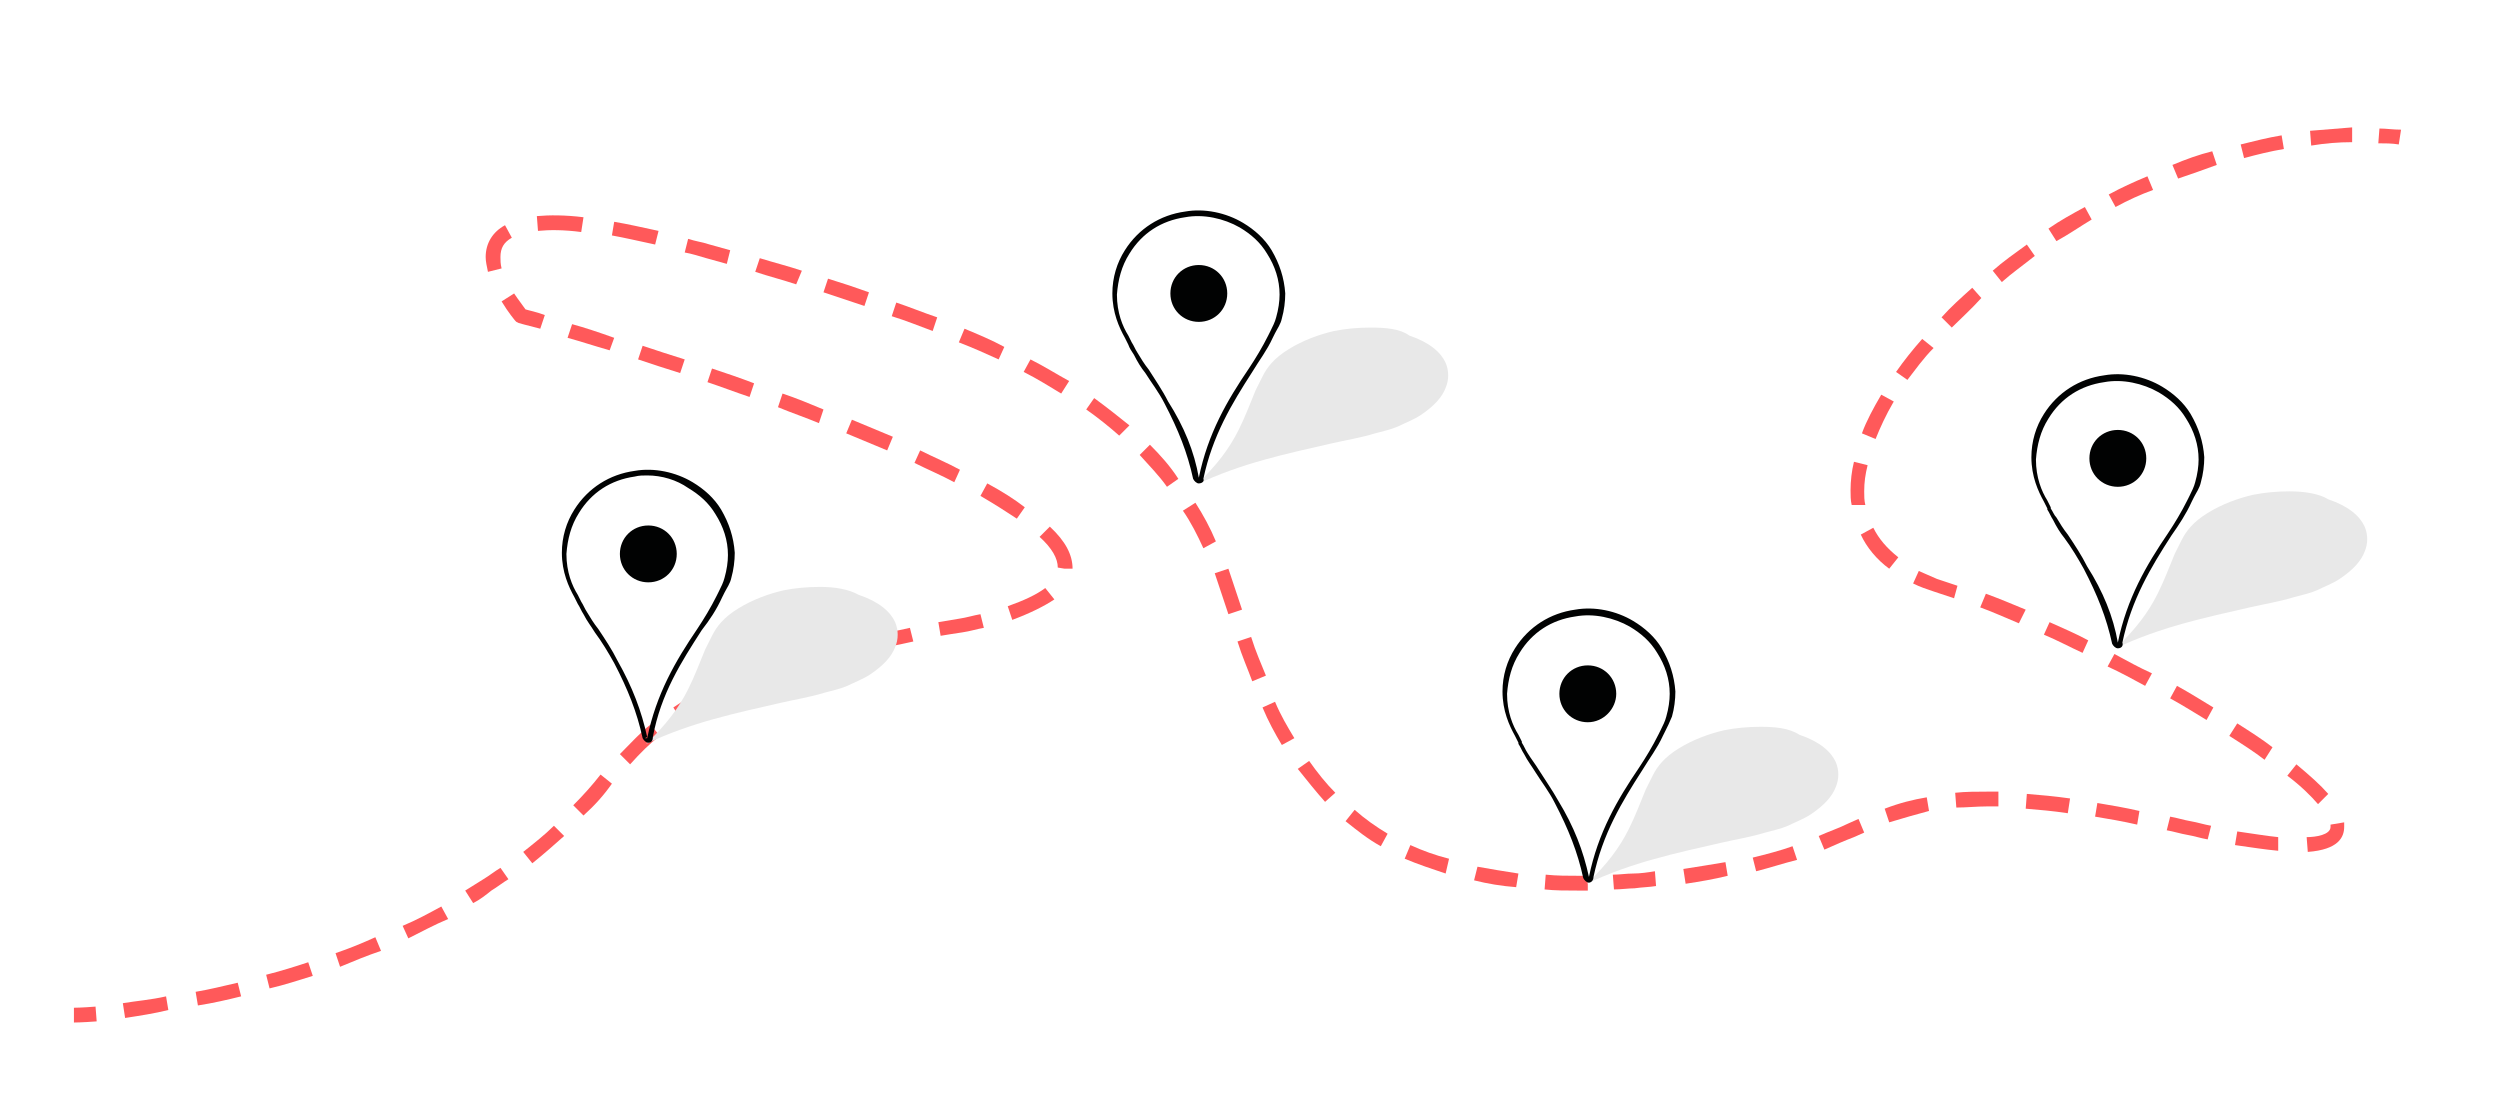 <?xml version="1.0" encoding="utf-8"?>
<!-- Generator: Adobe Illustrator 23.0.2, SVG Export Plug-In . SVG Version: 6.00 Build 0)  -->
<svg version="1.1" id="Livello_1" xmlns="http://www.w3.org/2000/svg" xmlns:xlink="http://www.w3.org/1999/xlink" x="0px" y="0px"
	 viewBox="0 0 219.8 97" style="enable-background:new 0 0 219.8 97;" xml:space="preserve">
<style type="text/css">
	.st0{fill:#FF595A;}
	.st1{clip-path:url(#SVGID_2_);fill:#E8E8E8;}
	.st2{fill:#010202;}
	.st3{clip-path:url(#SVGID_4_);fill:#E8E8E8;}
	.st4{clip-path:url(#SVGID_6_);fill:#E8E8E8;}
	.st5{clip-path:url(#SVGID_8_);fill:#E8E8E8;}
</style>
<g>
	<path class="st0" d="M11,89.5l-0.2-1.3c1.2-0.2,2.5-0.3,3.8-0.6l0.2,1.2C13.6,89.1,12.3,89.3,11,89.5z M17.4,88.4l-0.2-1.2
		c1.2-0.2,2.4-0.5,3.7-0.8l0.3,1.2C20,87.9,18.7,88.2,17.4,88.4z M23.7,86.9l-0.3-1.2c1.2-0.3,2.5-0.7,3.7-1.1l0.4,1.2
		C26.2,86.2,25,86.6,23.7,86.9z M29.9,85l-0.4-1.2c1.2-0.4,2.4-0.9,3.5-1.4l0.5,1.2C32.3,84,31.1,84.5,29.9,85z M35.9,82.5l-0.5-1.1
		c1.2-0.5,2.3-1.1,3.4-1.7l0.6,1.1C38.2,81.3,37.1,81.9,35.9,82.5z"/>
	<path class="st0" d="M46.8,75.9l-0.8-1c1-0.8,1.9-1.5,2.7-2.3l0.9,0.9C48.7,74.3,47.8,75.1,46.8,75.9z M51.3,71.7l-0.9-0.9
		c0.9-0.9,1.7-1.8,2.4-2.7l1,0.8C53.1,69.9,52.3,70.8,51.3,71.7z M55.4,67.2l-0.9-0.9c1-1,1.8-1.9,2.7-2.6l0.8,1
		C57.1,65.4,56.3,66.2,55.4,67.2z M59.9,63.3l-0.7-1.1c1-0.7,2.1-1.3,3.3-1.8l0.5,1.1C61.8,62.1,60.8,62.7,59.9,63.3z M65.2,60.6
		l-0.5-1.2c1.1-0.4,2.2-0.9,3.5-1.3l0.4,1.2C67.3,59.8,66.2,60.2,65.2,60.6z M70.8,58.7l-0.4-1.2c1.1-0.3,2.3-0.6,3.6-1l0.3,1.2
		C73.1,58.1,71.9,58.4,70.8,58.7z M76.7,57.2L76.4,56c1.1-0.3,2.3-0.5,3.6-0.8l0.3,1.2C79,56.7,77.8,56.9,76.7,57.2z"/>
	<path class="st0" d="M89,54.5l-0.4-1.2c1.4-0.5,2.5-1,3.3-1.6l0.8,1C91.8,53.3,90.6,53.9,89,54.5z M93.6,50L93,49.9
		c0-0.8-0.5-1.7-1.6-2.7l0.9-0.9c1.4,1.3,2,2.5,2,3.7H93.6z M89.4,45.6c-0.9-0.6-2-1.3-3.2-2l0.6-1.1c1.3,0.7,2.4,1.4,3.3,2.1
		L89.4,45.6z M83.9,42.4c-1.1-0.6-2.3-1.1-3.5-1.7l0.5-1.1c1.2,0.6,2.4,1.1,3.5,1.7L83.9,42.4z M78,39.6c-1.2-0.5-2.4-1-3.6-1.5
		l0.5-1.2c1.2,0.5,2.4,1,3.6,1.5L78,39.6z M72,37.2c-1.2-0.5-2.4-0.9-3.6-1.4l0.4-1.2c1.2,0.4,2.4,0.9,3.6,1.4L72,37.2z M65.9,34.9
		c-1.2-0.4-2.5-0.9-3.7-1.3l0.4-1.2c1.2,0.4,2.4,0.8,3.7,1.3L65.9,34.9z M59.8,32.8c-1.3-0.4-2.5-0.8-3.7-1.2l0.4-1.2
		c1.2,0.4,2.4,0.8,3.7,1.2L59.8,32.8z M53.6,30.8c-1.4-0.4-2.6-0.8-3.7-1.1l0.4-1.2c1.1,0.3,2.3,0.7,3.7,1.2L53.6,30.8z"/>
	<path class="st0" d="M42.9,23.9c-0.1-0.5-0.2-0.9-0.2-1.3c0-1.2,0.6-2.2,1.7-2.8l0.6,1.1c-0.7,0.4-1,0.9-1,1.7c0,0.3,0,0.6,0.1,1
		L42.9,23.9z M57.6,21.5c-1.4-0.3-2.7-0.6-3.8-0.8l0.2-1.2c1.2,0.2,2.5,0.5,3.9,0.8L57.6,21.5z M51.1,20.4c-1.5-0.2-2.8-0.2-3.8-0.1
		L47.2,19c1.1-0.1,2.5-0.1,4.1,0.1L51.1,20.4z"/>
	<path class="st0" d="M105.8,48.2c-0.5-1.1-1.1-2.3-1.8-3.3l1.1-0.7c0.7,1.1,1.3,2.2,1.8,3.4L105.8,48.2z M102.6,42.8
		c-0.7-1-1.6-1.9-2.4-2.8l0.9-0.9c0.9,0.9,1.8,1.9,2.5,3L102.6,42.8z M98.4,38.3c-0.9-0.8-1.9-1.6-2.9-2.3l0.7-1
		c1.1,0.8,2.1,1.6,3.1,2.4L98.4,38.3z M93.3,34.6c-1-0.6-2.1-1.3-3.3-1.9l0.6-1.1c1.2,0.6,2.3,1.3,3.4,1.9L93.3,34.6z M87.8,31.6
		c-1.1-0.5-2.2-1-3.5-1.5l0.5-1.2c1.2,0.5,2.4,1,3.5,1.6L87.8,31.6z M82,29.1c-1.1-0.4-2.3-0.9-3.6-1.3l0.4-1.2
		c1.2,0.4,2.4,0.9,3.6,1.3L82,29.1z M76,26.9c-1.2-0.4-2.4-0.8-3.6-1.2l0.4-1.2c1.3,0.4,2.5,0.8,3.6,1.2L76,26.9z M70,25
		c-1.2-0.4-2.4-0.7-3.6-1.1l0.4-1.2c1.3,0.4,2.5,0.7,3.7,1.1L70,25z"/>
	<path class="st0" d="M138.8,78.3c-1.1,0-2.1,0-3-0.1l0.1-1.3c1,0.1,1.9,0.1,3,0.1h0.7v1.3H138.8z M133.3,78
		c-1.3-0.1-2.5-0.3-3.7-0.6l0.3-1.2c1.1,0.2,2.3,0.4,3.6,0.6L133.3,78z M127.1,76.8c-1.2-0.4-2.4-0.8-3.6-1.3l0.5-1.2
		c1.1,0.5,2.2,0.9,3.4,1.2L127.1,76.8z M121.4,74.4c-1.1-0.6-2.1-1.4-3.1-2.2l0.8-1c0.9,0.8,1.9,1.5,2.9,2.1L121.4,74.4z
		 M116.5,70.5c-0.8-0.9-1.6-1.9-2.4-2.9l1-0.7c0.7,1,1.5,2,2.3,2.8L116.5,70.5z M112.7,65.5c-0.6-1-1.2-2.1-1.7-3.3l1.1-0.5
		c0.5,1.2,1.1,2.2,1.7,3.2L112.7,65.5z M110.1,59.9c-0.4-1.1-0.9-2.2-1.3-3.5L110,56c0.4,1.3,0.9,2.4,1.3,3.4L110.1,59.9z"/>
	<path class="st0" d="M148.2,77.7l-0.2-1.3c1.3-0.2,2.5-0.4,3.7-0.6l0.2,1.2C150.7,77.3,149.5,77.5,148.2,77.7z M154.4,76.6
		l-0.3-1.2c1.2-0.3,2.4-0.6,3.5-1l0.4,1.2C156.8,75.9,155.6,76.3,154.4,76.6z M160.4,74.7l-0.5-1.2c0.9-0.4,1.8-0.7,2.6-1.1l0.9-0.4
		l0.5,1.2l-0.9,0.4C162.2,73.9,161.3,74.3,160.4,74.7z M187.9,72.5c-1.3-0.3-2.5-0.5-3.7-0.7l0.2-1.2c1.2,0.2,2.4,0.4,3.7,0.7
		L187.9,72.5z M166.1,72.3l-0.4-1.2c1.3-0.5,2.5-0.8,3.7-1l0.2,1.2C168.5,71.6,167.4,71.9,166.1,72.3z M181.8,71.5
		c-1.3-0.2-2.5-0.3-3.7-0.4l0.1-1.3c1.2,0.1,2.4,0.2,3.8,0.4L181.8,71.5z M172,71l-0.1-1.3c0.9-0.1,1.9-0.1,2.8-0.1c0.3,0,0.7,0,1,0
		v1.3c-0.3,0-0.7,0-1,0C173.8,70.9,172.9,71,172,71z"/>
	<path class="st0" d="M202.9,74.9l-0.1-1.3c0.8,0,2.1-0.2,2.1-0.9c0-0.1,0-0.1,0-0.2l1.2-0.2c0,0.1,0,0.3,0,0.4
		C206.1,73.6,205.6,74.7,202.9,74.9z M200.3,74.8c-1.1-0.1-2.4-0.3-3.8-0.5l0.2-1.2c1.4,0.2,2.6,0.4,3.6,0.5L200.3,74.8z
		 M203.8,70.7c-0.6-0.7-1.5-1.6-2.7-2.5l0.8-1c1.2,1,2.1,1.8,2.8,2.6L203.8,70.7z M199.1,66.8c-0.9-0.7-2-1.4-3.1-2.1l0.7-1.1
		c1.1,0.7,2.2,1.4,3.1,2.1L199.1,66.8z M194,63.3c-1-0.6-2.1-1.3-3.2-1.9l0.6-1.1c1.1,0.6,2.2,1.3,3.2,1.9L194,63.3z M188.6,60.3
		c-1.1-0.6-2.2-1.2-3.3-1.7l0.6-1.1c1.1,0.6,2.2,1.2,3.3,1.7L188.6,60.3z M183.1,57.4c-1.1-0.5-2.2-1.1-3.4-1.6l0.5-1.1
		c1.1,0.5,2.3,1,3.4,1.6L183.1,57.4z M177.5,54.8c-1.2-0.5-2.3-1-3.4-1.4l0.5-1.2c1.1,0.4,2.3,0.9,3.5,1.4L177.5,54.8z"/>
	<path class="st0" d="M166.1,50c-1.1-0.8-2-1.9-2.5-3l1.1-0.6c0.5,1,1.2,1.8,2.2,2.6L166.1,50z M162.8,44.4
		c-0.1-0.4-0.1-0.9-0.1-1.3c0-0.8,0.1-1.7,0.3-2.5l1.2,0.3c-0.2,0.8-0.3,1.5-0.3,2.3c0,0.4,0,0.8,0.1,1.2H162.8z M164.9,38.6
		l-1.2-0.5c0.4-1.1,1-2.2,1.7-3.4l1.1,0.6C165.8,36.5,165.3,37.6,164.9,38.6z M167.7,33.4l-1-0.7c0.7-1,1.5-2,2.3-2.9l1,0.8
		C169.1,31.5,168.4,32.5,167.7,33.4z M171.6,28.8l-0.9-0.9c0.8-0.9,1.7-1.7,2.7-2.6l0.8,0.9C173.3,27.2,172.4,28,171.6,28.8z
		 M176,24.8l-0.8-1c0.9-0.8,1.9-1.5,3-2.3l0.7,1C177.9,23.3,176.9,24,176,24.8z M180.8,21.2l-0.7-1.1c1-0.7,2.1-1.3,3.2-1.9l0.6,1.1
		C182.9,19.9,181.9,20.6,180.8,21.2z M186,18.2l-0.6-1.1c1.1-0.6,2.2-1.1,3.4-1.6l0.5,1.2C188.2,17.1,187.1,17.6,186,18.2z
		 M191.5,15.7l-0.5-1.2c1.2-0.5,2.3-0.9,3.5-1.2l0.4,1.2C193.8,14.9,192.7,15.3,191.5,15.7z M197.3,13.9l-0.3-1.2
		c1.2-0.3,2.4-0.6,3.6-0.8l0.2,1.2C199.6,13.3,198.4,13.6,197.3,13.9z M203.2,12.8l-0.1-1.3c1.2-0.1,2.5-0.2,3.7-0.3v1.3
		C205.6,12.5,204.4,12.6,203.2,12.8z"/>
	<path class="st0" d="M6.5,89.9v-1.3c0,0,0.7,0,1.9-0.1l0.1,1.3C7.2,89.9,6.5,89.9,6.5,89.9z M41.6,79.4l-0.7-1.1
		c0.5-0.3,1.1-0.7,1.6-1s1-0.7,1.5-1l0.7,1c-0.5,0.3-1,0.7-1.5,1C42.7,78.7,42.2,79.1,41.6,79.4z M141.9,78.2l-0.1-1.3
		c0.6,0,1.2-0.1,1.8-0.1c0.6,0,1.3-0.1,1.9-0.2l0.1,1.3c-0.6,0.1-1.2,0.1-1.9,0.2C143.2,78.1,142.5,78.2,141.9,78.2z M194.1,73.8
		c-0.6-0.1-1.2-0.3-1.8-0.4c-0.6-0.1-1.2-0.3-1.8-0.4l0.3-1.2c0.6,0.1,1.2,0.3,1.8,0.4c0.6,0.1,1.2,0.3,1.8,0.4L194.1,73.8z
		 M82.7,55.9l-0.2-1.2c0.6-0.1,1.2-0.2,1.8-0.3c0.7-0.1,1.3-0.3,1.9-0.4l0.3,1.2c-0.6,0.1-1.2,0.3-1.9,0.4S83.3,55.8,82.7,55.9z
		 M108,54c-0.2-0.6-0.4-1.2-0.6-1.8c-0.2-0.6-0.4-1.2-0.6-1.8L108,50c0.2,0.6,0.4,1.2,0.6,1.8c0.2,0.6,0.4,1.2,0.6,1.8L108,54z
		 M171.8,52.6c-0.6-0.2-1.2-0.4-1.8-0.6c-0.6-0.2-1.2-0.4-1.8-0.7l0.5-1.1c0.5,0.2,1.1,0.5,1.6,0.7c0.6,0.2,1.2,0.4,1.8,0.6
		L171.8,52.6z M47.5,28.9c-1.2-0.3-1.9-0.5-1.9-0.5l-0.2-0.1l-0.1-0.1c0,0-0.6-0.7-1.2-1.7l1.1-0.7c0.4,0.6,0.8,1.1,1,1.4
		c0.3,0.1,0.9,0.2,1.7,0.5L47.5,28.9z M63.9,23.2l-1.8-0.5c-0.7-0.2-1.3-0.4-1.9-0.5l0.3-1.2c0.6,0.2,1.3,0.3,1.9,0.5l1.8,0.5
		L63.9,23.2z M210.9,12.7c-0.6-0.1-1.2-0.1-1.8-0.1l0.1-1.3c0.6,0,1.2,0.1,1.9,0.1L210.9,12.7z"/>
	<g>
		<g>
			<g>
				<defs>
					<rect id="SVGID_1_" x="45.6" y="42.8" width="44.9" height="23.8"/>
				</defs>
				<clipPath id="SVGID_2_">
					<use xlink:href="#SVGID_1_"  style="overflow:visible;"/>
				</clipPath>
				<path class="st1" d="M72.1,51.6c-1.1,0-2.2,0.1-3.2,0.3c-1.3,0.3-2.7,0.8-4,1.6c-1.3,0.8-1.9,1.6-2.3,2.4
					c-0.2,0.4-0.4,0.8-0.6,1.2c-0.5,1.2-0.9,2.3-1.5,3.5c-0.8,1.6-1.9,3.1-3.7,4.8c4-1.9,7.9-2.7,11.8-3.6c1.3-0.3,2.6-0.5,3.9-0.9
					c0.7-0.2,1.3-0.3,2-0.6c0.6-0.3,1.4-0.6,2-1c1.2-0.8,1.9-1.6,2.2-2.4c0.3-0.7,0.3-1.5,0-2.2c-0.4-0.9-1.4-1.8-3.2-2.4
					C74.6,51.8,73.4,51.6,72.1,51.6 M57,65.3L57,65.3"/>
			</g>
		</g>
	</g>
	<path class="st2" d="M57,65.3c-0.2,0-0.4-0.2-0.5-0.4l0,0c-0.5-2.3-1.3-4.3-2.5-6.6c-0.5-0.9-1.1-1.9-1.7-2.7c-0.3-0.5-0.7-1-1-1.6
		c-0.2-0.3-0.3-0.6-0.5-0.9c-0.1-0.2-0.2-0.4-0.3-0.6c-0.5-0.9-1.1-2.2-1.1-3.9c0-1.4,0.4-2.7,1.1-3.8c1.2-1.9,3.1-3.1,5.3-3.4
		c1.7-0.3,3.6,0.1,5.1,1c1,0.6,1.9,1.4,2.5,2.4c0.7,1.2,1.1,2.4,1.2,3.8c0,0.7-0.1,1.5-0.3,2.2c-0.1,0.5-0.4,0.9-0.6,1.3l-0.2,0.4
		c-0.5,1.1-1.1,2-1.8,2.9c-1.8,2.8-3.6,5.6-4.3,9.4C57.4,65.2,57.2,65.3,57,65.3z M56.9,41.8c-0.4,0-0.7,0-1.1,0.1
		c-2.1,0.3-3.8,1.4-4.9,3.2c-0.7,1.1-1,2.3-1.1,3.6c0,1.6,0.5,2.8,1,3.6c0.1,0.2,0.2,0.4,0.3,0.6c0.2,0.3,0.3,0.6,0.5,0.9
		c0.3,0.5,0.6,1,1,1.5c0.6,0.9,1.2,1.8,1.7,2.8c1.3,2.3,2.1,4.4,2.6,6.7l-0.2,0.1h0.2l0,0c0.8-3.9,2.5-6.8,4.4-9.6
		c0.6-0.9,1.2-1.9,1.7-2.9l0.2-0.4c0.2-0.4,0.4-0.8,0.5-1.2c0.2-0.7,0.3-1.4,0.3-2c0-1.3-0.4-2.5-1.1-3.6c-0.6-1-1.4-1.7-2.4-2.3
		C59.5,42.2,58.2,41.8,56.9,41.8z"/>
	<path class="st2" d="M59.5,48.7c0-1.4-1.1-2.5-2.5-2.5s-2.5,1.1-2.5,2.5s1.1,2.5,2.5,2.5S59.5,50.1,59.5,48.7"/>
	<g>
		<g>
			<g>
				<defs>
					<rect id="SVGID_3_" x="94.1" y="19.9" width="44.9" height="23.8"/>
				</defs>
				<clipPath id="SVGID_4_">
					<use xlink:href="#SVGID_3_"  style="overflow:visible;"/>
				</clipPath>
				<path class="st3" d="M120.5,28.8c-1.1,0-2.2,0.1-3.2,0.3c-1.3,0.3-2.7,0.8-4,1.6c-1.3,0.8-1.9,1.6-2.3,2.4
					c-0.2,0.4-0.4,0.8-0.6,1.2c-0.5,1.2-0.9,2.3-1.5,3.5c-0.8,1.6-1.9,3.1-3.7,4.8c4-1.9,7.9-2.7,11.8-3.6c1.3-0.3,2.6-0.5,3.9-0.9
					c0.7-0.2,1.3-0.3,2-0.6c0.6-0.3,1.4-0.6,2-1c1.2-0.8,1.9-1.6,2.2-2.4c0.3-0.7,0.3-1.5,0-2.2c-0.4-0.9-1.4-1.8-3.2-2.4
					C123.1,28.9,121.8,28.8,120.5,28.8 M105.4,42.5L105.4,42.5"/>
			</g>
		</g>
	</g>
	<path class="st2" d="M105.4,42.5c-0.2,0-0.4-0.2-0.5-0.4l0,0c-0.5-2.3-1.3-4.3-2.5-6.6c-0.5-1-1.2-1.9-1.7-2.7
		c-0.4-0.5-0.7-1-1-1.6c-0.2-0.3-0.4-0.6-0.5-0.9c-0.1-0.2-0.2-0.4-0.3-0.6c-0.5-0.9-1.1-2.2-1.1-3.9c0-1.4,0.4-2.7,1.1-3.8
		c1.2-1.9,3.1-3.1,5.3-3.4c1.7-0.3,3.6,0.1,5.1,1c1,0.6,1.9,1.4,2.5,2.4c0.7,1.2,1.1,2.4,1.2,3.8c0,0.7-0.1,1.5-0.3,2.2
		c-0.1,0.5-0.4,0.9-0.6,1.3l-0.2,0.4c-0.5,1.1-1.2,2-1.8,3c-1.8,2.8-3.5,5.6-4.3,9.4C105.9,42.3,105.7,42.5,105.4,42.5z M105.4,42
		L105.4,42c0.8-3.9,2.5-6.8,4.4-9.6c0.6-0.9,1.2-1.9,1.7-2.9l0.2-0.4c0.2-0.4,0.4-0.8,0.5-1.2c0.2-0.7,0.3-1.4,0.3-2
		c0-1.3-0.4-2.5-1.1-3.6c-0.6-1-1.4-1.7-2.4-2.3c-1.4-0.8-3.2-1.2-4.8-0.9c-2.1,0.3-3.8,1.4-4.9,3.2c-0.7,1.1-1,2.3-1.1,3.6
		c0,1.6,0.5,2.8,1,3.6c0.1,0.2,0.2,0.4,0.3,0.6c0.2,0.3,0.3,0.6,0.5,0.9c0.3,0.5,0.6,1,1,1.5c0.5,0.8,1.2,1.8,1.7,2.8
		C104.1,37.5,105,39.7,105.4,42L105.4,42z"/>
	<path class="st2" d="M107.9,25.8c0-1.4-1.1-2.5-2.5-2.5s-2.5,1.1-2.5,2.5s1.1,2.5,2.5,2.5S107.9,27.2,107.9,25.8"/>
	<g>
		<g>
			<g>
				<defs>
					<rect id="SVGID_5_" x="128.3" y="55" width="44.9" height="23.8"/>
				</defs>
				<clipPath id="SVGID_6_">
					<use xlink:href="#SVGID_5_"  style="overflow:visible;"/>
				</clipPath>
				<path class="st4" d="M154.8,63.9c-1.1,0-2.2,0.1-3.2,0.3c-1.3,0.3-2.7,0.8-4,1.6c-1.3,0.8-1.9,1.6-2.3,2.4
					c-0.2,0.4-0.4,0.8-0.6,1.2c-0.5,1.2-0.9,2.3-1.5,3.5c-0.8,1.6-1.9,3.1-3.7,4.8c4-1.9,7.9-2.7,11.8-3.6c1.3-0.3,2.6-0.5,3.9-0.9
					c0.7-0.2,1.3-0.3,2-0.6c0.6-0.3,1.4-0.6,2-1c1.2-0.8,1.9-1.6,2.2-2.4c0.3-0.7,0.3-1.5,0-2.2c-0.4-0.9-1.4-1.8-3.2-2.4
					C157.3,64,156,63.9,154.8,63.9 M139.7,77.6L139.7,77.6"/>
			</g>
		</g>
	</g>
	<path class="st2" d="M139.7,77.6c-0.2,0-0.4-0.2-0.5-0.4l0,0c-0.5-2.3-1.3-4.3-2.5-6.6c-0.5-1-1.2-1.9-1.7-2.7
		c-0.3-0.5-0.7-1-1-1.6c-0.2-0.3-0.3-0.6-0.5-0.9v-0.1c-0.1-0.2-0.2-0.4-0.3-0.6c-0.5-0.9-1.1-2.2-1.1-3.9c0-1.4,0.4-2.7,1.1-3.8
		c1.2-1.9,3.1-3.1,5.3-3.4c1.7-0.3,3.6,0.1,5.1,1c1,0.6,1.9,1.4,2.5,2.4c0.7,1.2,1.1,2.4,1.2,3.8c0,0.7-0.1,1.5-0.3,2.2
		c-0.2,0.5-0.4,0.9-0.6,1.3l-0.2,0.4c-0.5,1.1-1.2,2-1.8,3c-1.8,2.8-3.5,5.6-4.3,9.4C140.1,77.4,139.9,77.6,139.7,77.6z M139.7,77.1
		L139.7,77.1c0.8-3.9,2.5-6.8,4.4-9.6c0.6-0.9,1.2-1.9,1.7-2.9l0.2-0.4c0.2-0.4,0.4-0.8,0.5-1.2c0.2-0.7,0.3-1.4,0.3-2
		c0-1.3-0.4-2.5-1.1-3.6c-0.6-1-1.4-1.7-2.4-2.3c-1.4-0.8-3.2-1.2-4.8-0.9c-2.1,0.3-3.8,1.4-4.9,3.2c-0.7,1.1-1,2.3-1.1,3.6
		c0,1.6,0.5,2.8,1,3.6c0.1,0.2,0.2,0.4,0.3,0.6v0.1c0.2,0.3,0.3,0.6,0.5,0.9c0.3,0.5,0.7,1,1,1.5c0.5,0.8,1.2,1.8,1.7,2.7
		C138.4,72.7,139.2,74.8,139.7,77.1z"/>
	<path class="st2" d="M142.1,61c0-1.4-1.1-2.5-2.5-2.5s-2.5,1.1-2.5,2.5s1.1,2.5,2.5,2.5S142.1,62.3,142.1,61"/>
	<g>
		<g>
			<g>
				<defs>
					<rect id="SVGID_7_" x="174.9" y="34.4" width="44.9" height="23.8"/>
				</defs>
				<clipPath id="SVGID_8_">
					<use xlink:href="#SVGID_7_"  style="overflow:visible;"/>
				</clipPath>
				<path class="st5" d="M201.3,43.2c-1.1,0-2.2,0.1-3.2,0.3c-1.3,0.3-2.7,0.8-4,1.6c-1.3,0.8-1.9,1.6-2.3,2.4
					c-0.2,0.4-0.4,0.8-0.6,1.2c-0.5,1.2-0.9,2.3-1.5,3.5c-0.8,1.6-1.9,3.1-3.7,4.8c4-1.9,7.9-2.7,11.8-3.6c1.3-0.3,2.6-0.5,3.9-0.9
					c0.7-0.2,1.3-0.3,2-0.6c0.6-0.3,1.4-0.6,2-1c1.2-0.8,1.9-1.6,2.2-2.4c0.3-0.7,0.3-1.5,0-2.2c-0.4-0.9-1.4-1.8-3.2-2.4
					C203.9,43.4,202.6,43.2,201.3,43.2 M186.2,56.9L186.2,56.9"/>
			</g>
		</g>
	</g>
	<path class="st2" d="M186.2,57c-0.2,0-0.4-0.2-0.5-0.4l0,0c-0.5-2.3-1.3-4.3-2.5-6.6c-0.5-0.9-1.1-1.9-1.7-2.7
		c-0.4-0.5-0.7-1-1-1.6c-0.2-0.3-0.3-0.6-0.5-0.9v-0.1c-0.1-0.2-0.2-0.4-0.3-0.6c-0.5-0.9-1.1-2.2-1.1-3.9c0-1.4,0.4-2.7,1.1-3.8
		c1.2-1.9,3.1-3.1,5.3-3.4c1.7-0.3,3.6,0.1,5.1,1c1,0.6,1.9,1.4,2.5,2.4c0.7,1.2,1.1,2.4,1.2,3.8c0,0.7-0.1,1.5-0.3,2.2
		c-0.1,0.5-0.4,0.9-0.6,1.3l-0.2,0.4c-0.5,1.1-1.1,2-1.8,3c-1.8,2.8-3.5,5.6-4.3,9.4C186.7,56.8,186.5,57,186.2,57z M186.2,56.5
		L186.2,56.5c0.8-3.9,2.5-6.8,4.4-9.6c0.6-0.9,1.2-1.9,1.7-2.9l0.2-0.4c0.2-0.4,0.4-0.8,0.5-1.2c0.2-0.7,0.3-1.4,0.3-2
		c0-1.3-0.4-2.5-1.1-3.6c-0.6-1-1.4-1.7-2.4-2.3c-1.4-0.8-3.2-1.2-4.8-0.9c-2.1,0.3-3.8,1.4-4.9,3.2c-0.7,1.1-1,2.3-1.1,3.6
		c0,1.6,0.5,2.8,1,3.6c0.1,0.2,0.2,0.4,0.3,0.6v0.1c0.2,0.3,0.3,0.6,0.5,0.8c0.3,0.5,0.6,1,1,1.5c0.6,0.9,1.2,1.8,1.7,2.8
		C184.9,52,185.8,54.2,186.2,56.5z"/>
	<path class="st2" d="M188.7,40.3c0-1.4-1.1-2.5-2.5-2.5s-2.5,1.1-2.5,2.5s1.1,2.5,2.5,2.5S188.7,41.7,188.7,40.3"/>
</g>
</svg>
